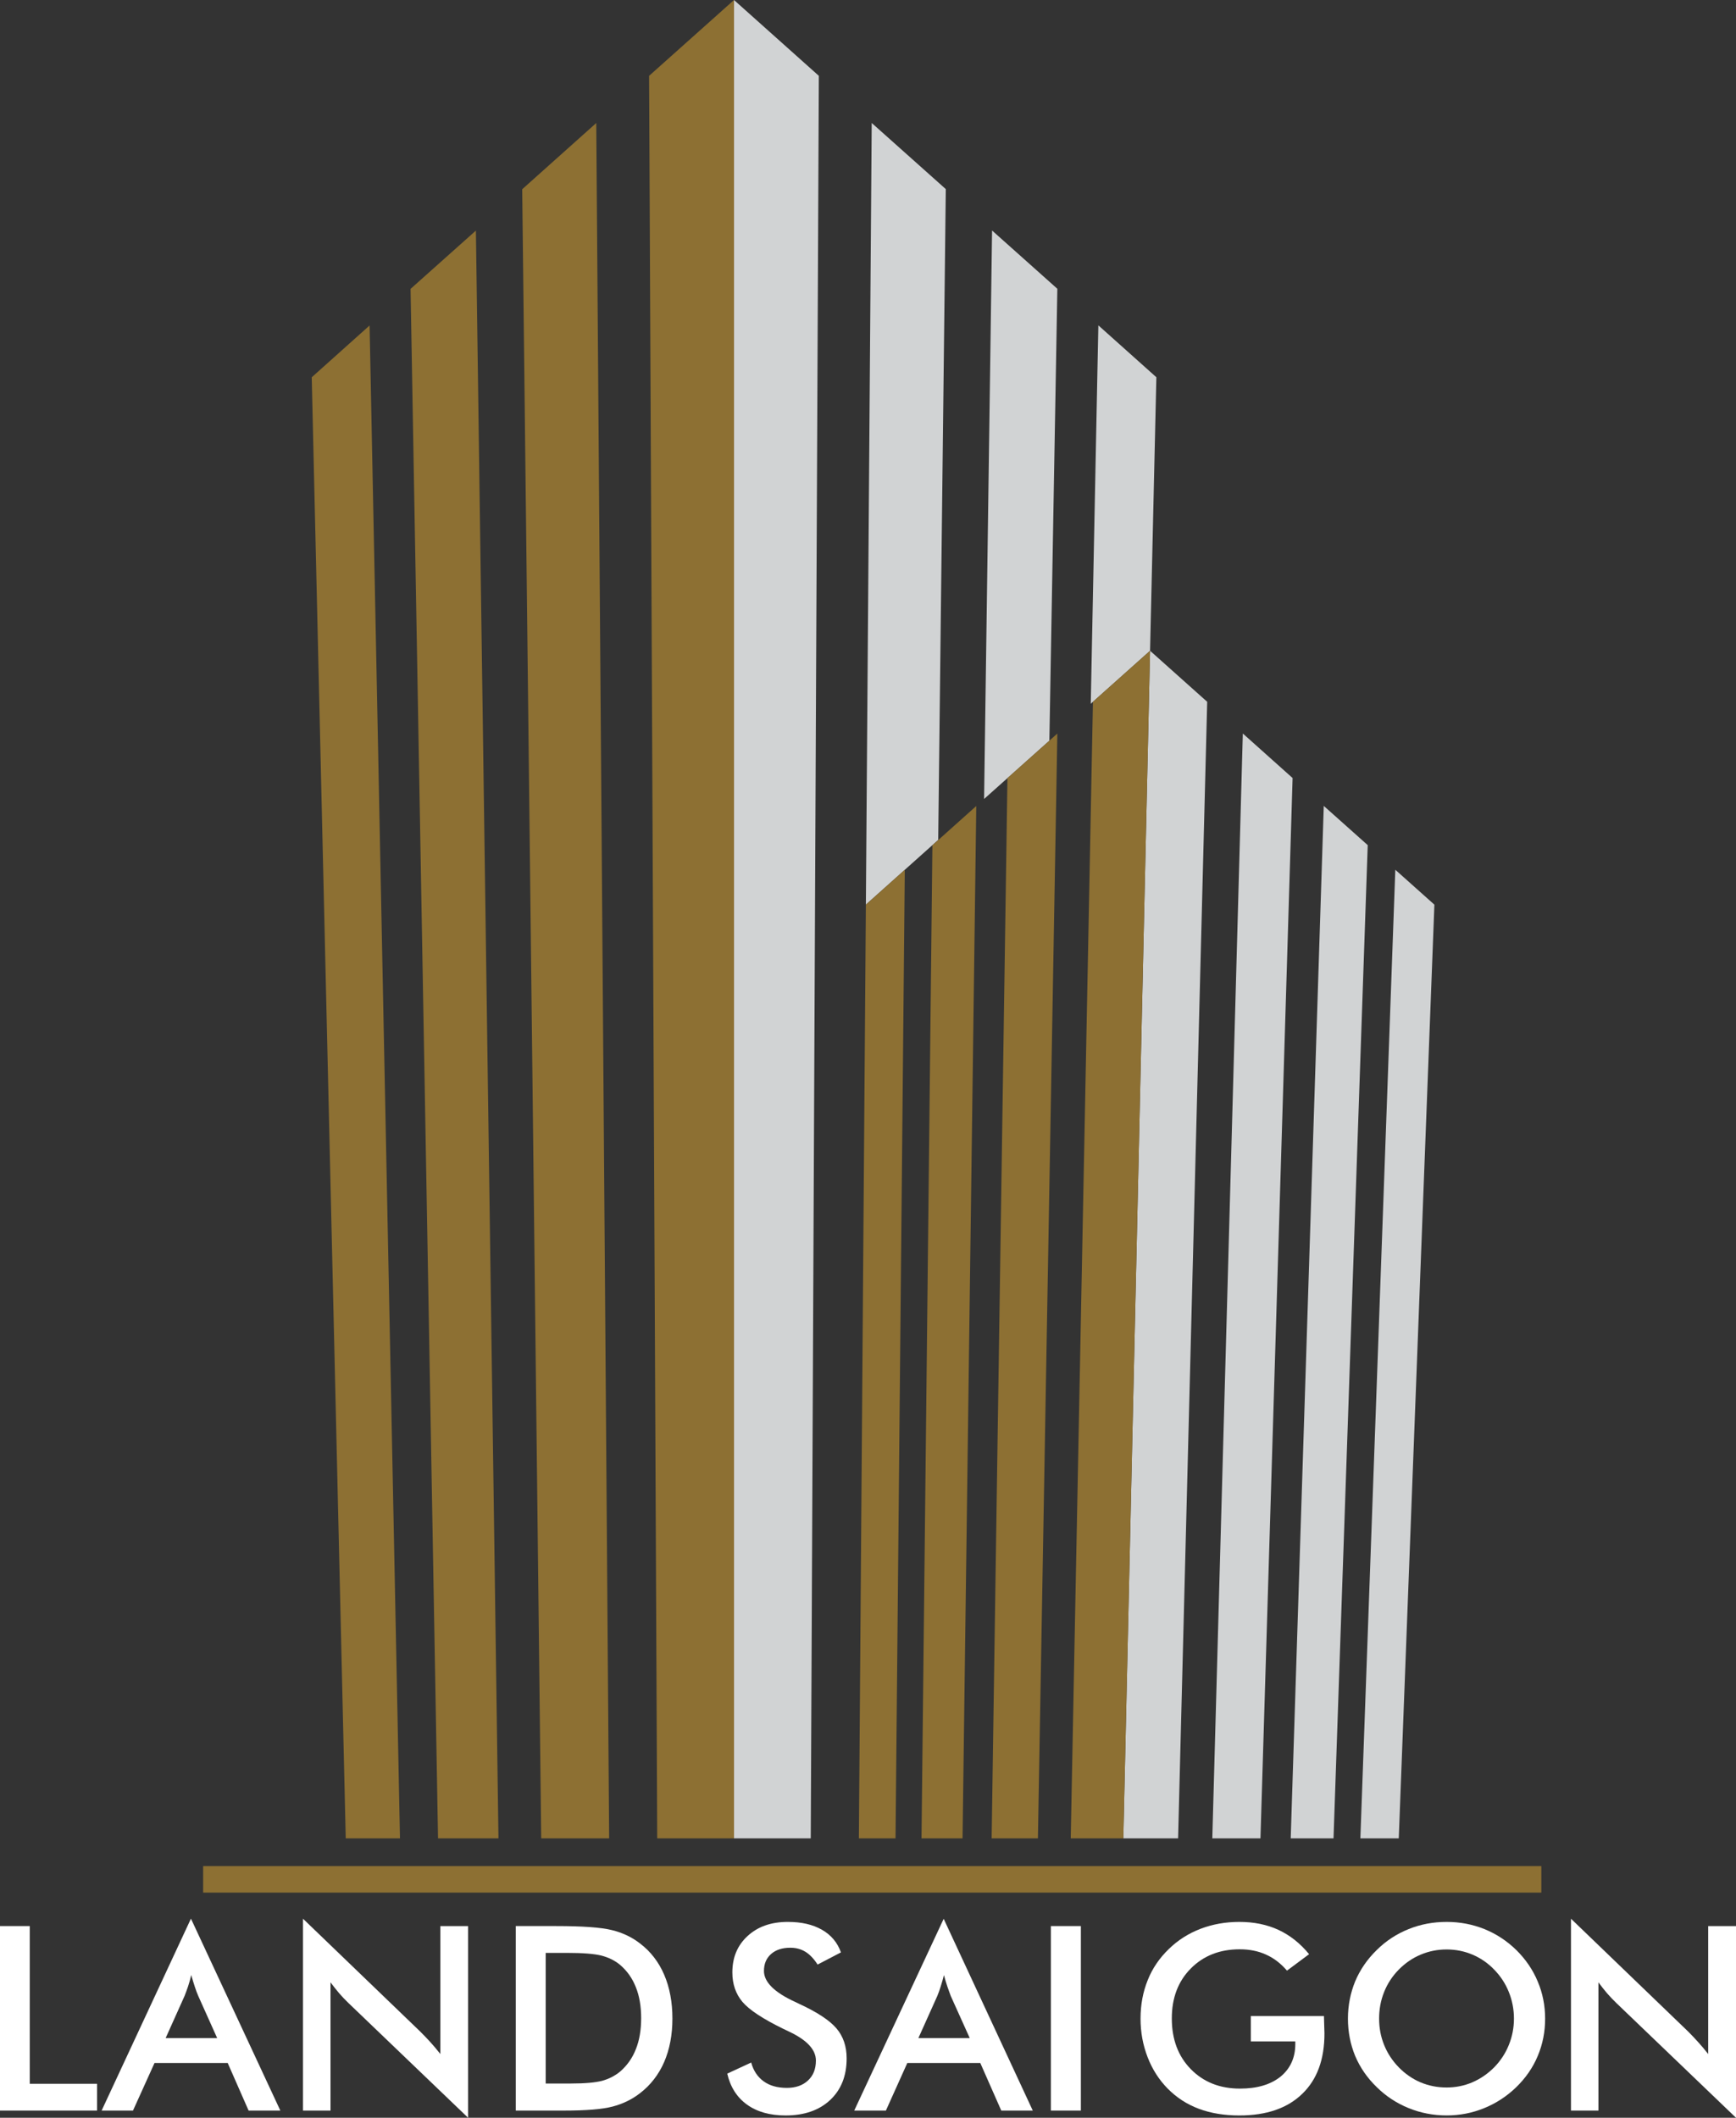 <?xml version="1.0" encoding="iso-8859-1"?>
<!-- Generator: Adobe Illustrator 17.0.0, SVG Export Plug-In . SVG Version: 6.00 Build 0)  -->
<!DOCTYPE svg PUBLIC "-//W3C//DTD SVG 1.1//EN" "http://www.w3.org/Graphics/SVG/1.1/DTD/svg11.dtd">
<svg version="1.1" id="Layer_1" xmlns="http://www.w3.org/2000/svg" xmlns:xlink="http://www.w3.org/1999/xlink" x="0px" y="0px"
	 width="52.631px" height="64.182px" viewBox="0 0 52.631 64.182" style="enable-background:new 0 0 52.631 64.182;"
	 xml:space="preserve">
<rect x="0" y="0" width="52.631" height="64.182" fill="#333333" stroke="none"/>
<path style="fill:#FFFFFF;" d="M22.048,62.844l0.726-0.336c0.068,0.25,0.197,0.44,0.38,0.571c0.181,0.131,0.415,0.197,0.701,0.197
	c0.27,0,0.484-0.076,0.642-0.225c0.162-0.151,0.239-0.35,0.239-0.604c0-0.328-0.27-0.621-0.815-0.877
	c-0.077-0.039-0.136-0.067-0.177-0.085c-0.616-0.301-1.028-0.572-1.235-0.815c-0.204-0.244-0.306-0.541-0.306-0.893
	c0-0.454,0.154-0.824,0.466-1.107c0.308-0.283,0.713-0.424,1.215-0.424c0.414,0,0.758,0.079,1.037,0.239
	c0.276,0.157,0.469,0.388,0.574,0.685l-0.708,0.369c-0.113-0.177-0.236-0.306-0.368-0.387c-0.136-0.083-0.286-0.123-0.46-0.123
	c-0.245,0-0.439,0.064-0.582,0.19c-0.145,0.129-0.216,0.299-0.216,0.513c0,0.336,0.315,0.65,0.946,0.939
	c0.047,0.024,0.087,0.043,0.114,0.055c0.553,0.254,0.931,0.504,1.137,0.746c0.207,0.242,0.31,0.546,0.31,0.91
	c0,0.531-0.167,0.95-0.5,1.262c-0.333,0.311-0.783,0.468-1.351,0.468c-0.477,0-0.867-0.11-1.17-0.329
	C22.342,63.564,22.143,63.251,22.048,62.844"/>
<path style="fill:#FFFFFF;" d="M28.61,58.152l-2.712,5.812h0.96l0.649-1.442h2.213l0.636,1.442h0.955L28.61,58.152z M27.843,61.767
	l0.573-1.275c0.036-0.088,0.073-0.186,0.104-0.292c0.034-0.106,0.066-0.219,0.098-0.342c0.034,0.13,0.071,0.248,0.106,0.354
	c0.035,0.105,0.072,0.198,0.101,0.28l0.575,1.275H27.843z"/>
<rect x="31.86" y="58.372" style="fill:#FFFFFF;" width="0.909" height="5.592"/>
<path style="fill:#FFFFFF;" d="M37.922,61.099h2.217c0,0.039,0.004,0.093,0.004,0.161c0.007,0.18,0.011,0.302,0.011,0.367
	c0,0.787-0.223,1.397-0.675,1.831c-0.45,0.436-1.085,0.654-1.906,0.654c-0.458,0-0.867-0.068-1.229-0.203
	c-0.359-0.134-0.672-0.338-0.943-0.611c-0.266-0.271-0.467-0.587-0.608-0.951c-0.141-0.364-0.215-0.754-0.215-1.169
	c0-0.422,0.074-0.813,0.218-1.168c0.141-0.356,0.357-0.67,0.639-0.942c0.275-0.269,0.596-0.472,0.959-0.612
	c0.371-0.141,0.762-0.21,1.179-0.21c0.44,0,0.835,0.08,1.183,0.24c0.347,0.161,0.661,0.406,0.932,0.738l-0.67,0.499
	c-0.187-0.218-0.398-0.381-0.638-0.487c-0.235-0.107-0.501-0.16-0.794-0.16c-0.605,0-1.1,0.194-1.485,0.583
	c-0.384,0.386-0.575,0.892-0.575,1.512c0,0.632,0.191,1.144,0.575,1.536c0.385,0.393,0.88,0.591,1.491,0.591
	c0.52,0,0.929-0.121,1.23-0.362c0.296-0.243,0.448-0.573,0.448-0.989v-0.08h-1.348V61.099z"/>
<path style="fill:#FFFFFF;" d="M46.621,60.055c-0.147-0.355-0.366-0.676-0.651-0.957c-0.285-0.278-0.608-0.489-0.967-0.635
	c-0.364-0.145-0.743-0.217-1.146-0.217c-0.404,0-0.791,0.072-1.15,0.217c-0.363,0.146-0.688,0.357-0.968,0.635
	c-0.287,0.279-0.505,0.597-0.654,0.95c-0.144,0.354-0.219,0.731-0.219,1.13c0,0.402,0.075,0.78,0.219,1.13
	c0.149,0.352,0.367,0.668,0.654,0.945c0.277,0.274,0.601,0.487,0.965,0.635c0.367,0.149,0.751,0.223,1.153,0.223
	c0.398,0,0.777-0.073,1.139-0.221c0.364-0.148,0.689-0.36,0.974-0.637c0.285-0.277,0.504-0.593,0.651-0.946
	c0.15-0.357,0.223-0.731,0.223-1.129C46.844,60.784,46.771,60.41,46.621,60.055 M45.744,61.975c-0.102,0.253-0.25,0.479-0.444,0.678
	c-0.197,0.198-0.42,0.35-0.664,0.455c-0.247,0.105-0.507,0.156-0.779,0.156c-0.279,0-0.539-0.051-0.791-0.156
	c-0.245-0.104-0.464-0.257-0.659-0.455c-0.193-0.199-0.341-0.422-0.443-0.675c-0.103-0.253-0.153-0.519-0.153-0.802
	c0-0.285,0.05-0.554,0.153-0.809c0.102-0.254,0.25-0.479,0.443-0.675c0.195-0.198,0.417-0.351,0.664-0.454
	c0.25-0.105,0.511-0.157,0.786-0.157c0.275,0,0.54,0.052,0.787,0.158c0.25,0.106,0.466,0.256,0.656,0.453
	c0.194,0.198,0.342,0.425,0.444,0.679c0.102,0.254,0.155,0.524,0.155,0.805C45.899,61.456,45.846,61.725,45.744,61.975"/>
<polygon style="fill:#FFFFFF;" points="0,63.964 0,58.372 0.902,58.372 0.902,63.152 2.942,63.152 2.942,63.964 "/>
<path style="fill:#FFFFFF;" d="M5.789,58.147l-2.708,5.817h0.951l0.653-1.443h2.218l0.634,1.443h0.962L5.789,58.147z M5.022,61.767
	l0.573-1.276c0.037-0.09,0.07-0.188,0.107-0.292c0.035-0.106,0.068-0.22,0.096-0.343c0.037,0.131,0.073,0.248,0.108,0.354
	c0.034,0.106,0.07,0.2,0.105,0.281l0.573,1.276H5.022z"/>
<path style="fill:#FFFFFF;" d="M9.186,63.964v-5.815l3.555,3.421c0.098,0.096,0.194,0.199,0.296,0.308
	c0.1,0.109,0.204,0.234,0.314,0.372v-3.878h0.841v5.81l-3.631-3.481c-0.097-0.092-0.191-0.192-0.282-0.297
	c-0.088-0.104-0.175-0.214-0.259-0.327v3.887H9.186z"/>
<path style="fill:#FFFFFF;" d="M47.628,63.964v-5.815l3.554,3.421c0.096,0.096,0.193,0.199,0.292,0.308
	c0.1,0.109,0.206,0.234,0.314,0.372v-3.878h0.843v5.81L49,60.701c-0.096-0.092-0.19-0.192-0.282-0.297
	c-0.088-0.104-0.176-0.214-0.258-0.327v3.887H47.628z"/>
<path style="fill:#FFFFFF;" d="M20.136,59.846c-0.166-0.387-0.412-0.704-0.736-0.95c-0.246-0.19-0.528-0.324-0.854-0.403
	c-0.324-0.08-0.888-0.121-1.684-0.121h-1.225v5.592h1.225h0.244c0.659,0,1.148-0.04,1.459-0.12c0.312-0.081,0.589-0.214,0.835-0.404
	c0.324-0.249,0.57-0.566,0.736-0.948c0.166-0.384,0.25-0.824,0.25-1.319C20.386,60.677,20.302,60.233,20.136,59.846 M19.278,62.102
	c-0.105,0.27-0.265,0.494-0.474,0.677c-0.157,0.13-0.34,0.225-0.55,0.283c-0.211,0.054-0.525,0.082-0.945,0.082h-0.765v-3.959h0.328
	h0.329c0.469,0,0.814,0.027,1.034,0.082c0.219,0.058,0.41,0.151,0.569,0.285c0.209,0.18,0.369,0.406,0.474,0.675
	c0.108,0.268,0.16,0.581,0.16,0.937C19.438,61.521,19.386,61.834,19.278,62.102"/>
<polygon style="fill:#D1D3D4;" points="43.487,27.417 42.302,26.359 41.243,55.715 42.407,55.715 "/>
<polygon style="fill:#D1D3D4;" points="41.466,25.613 40.133,24.424 39.131,55.714 40.429,55.714 "/>
<polygon style="fill:#D1D3D4;" points="39.188,23.579 37.679,22.23 36.754,55.715 38.214,55.715 "/>
<polygon style="fill:#D1D3D4;" points="36.599,21.269 34.867,19.722 34.056,55.714 35.717,55.714 "/>
<polygon style="fill:#D1D3D4;" points="35.058,11.433 33.299,9.86 33.069,21.328 33.135,21.269 34.867,19.722 "/>
<polygon style="fill:#D1D3D4;" points="32.056,8.752 30.077,6.986 29.835,24.214 31.814,22.448 "/>
<polygon style="fill:#D1D3D4;" points="28.674,5.731 26.428,3.727 26.251,27.416 28.444,25.455 "/>
<polygon style="fill:#D1D3D4;" points="24.825,2.298 22.253,0 22.253,55.715 24.58,55.715 "/>
<rect x="6.159" y="56.555" style="fill:#8D7033;" width="40.57" height="0.803"/>
<polygon style="fill:#8D7033;" points="34.867,19.722 33.135,21.268 32.462,55.715 34.057,55.715 "/>
<polygon style="fill:#8D7033;" points="32.056,22.231 30.543,23.582 30.064,55.715 31.467,55.715 "/>
<polygon style="fill:#8D7033;" points="29.598,24.427 28.268,25.617 27.938,55.715 29.182,55.715 "/>
<polygon style="fill:#8D7033;" points="27.431,26.362 26.251,27.416 26.039,55.715 27.15,55.715 "/>
<polygon style="fill:#8D7033;" points="22.253,0 19.679,2.298 19.925,55.714 22.253,55.714 "/>
<polygon style="fill:#8D7033;" points="18.077,3.728 15.832,5.735 16.408,55.715 18.468,55.715 "/>
<polygon style="fill:#8D7033;" points="14.428,6.988 12.447,8.755 13.28,55.714 15.112,55.714 "/>
<polygon style="fill:#8D7033;" points="11.205,9.864 9.451,11.434 10.482,55.715 12.126,55.715 "/>
</svg>

